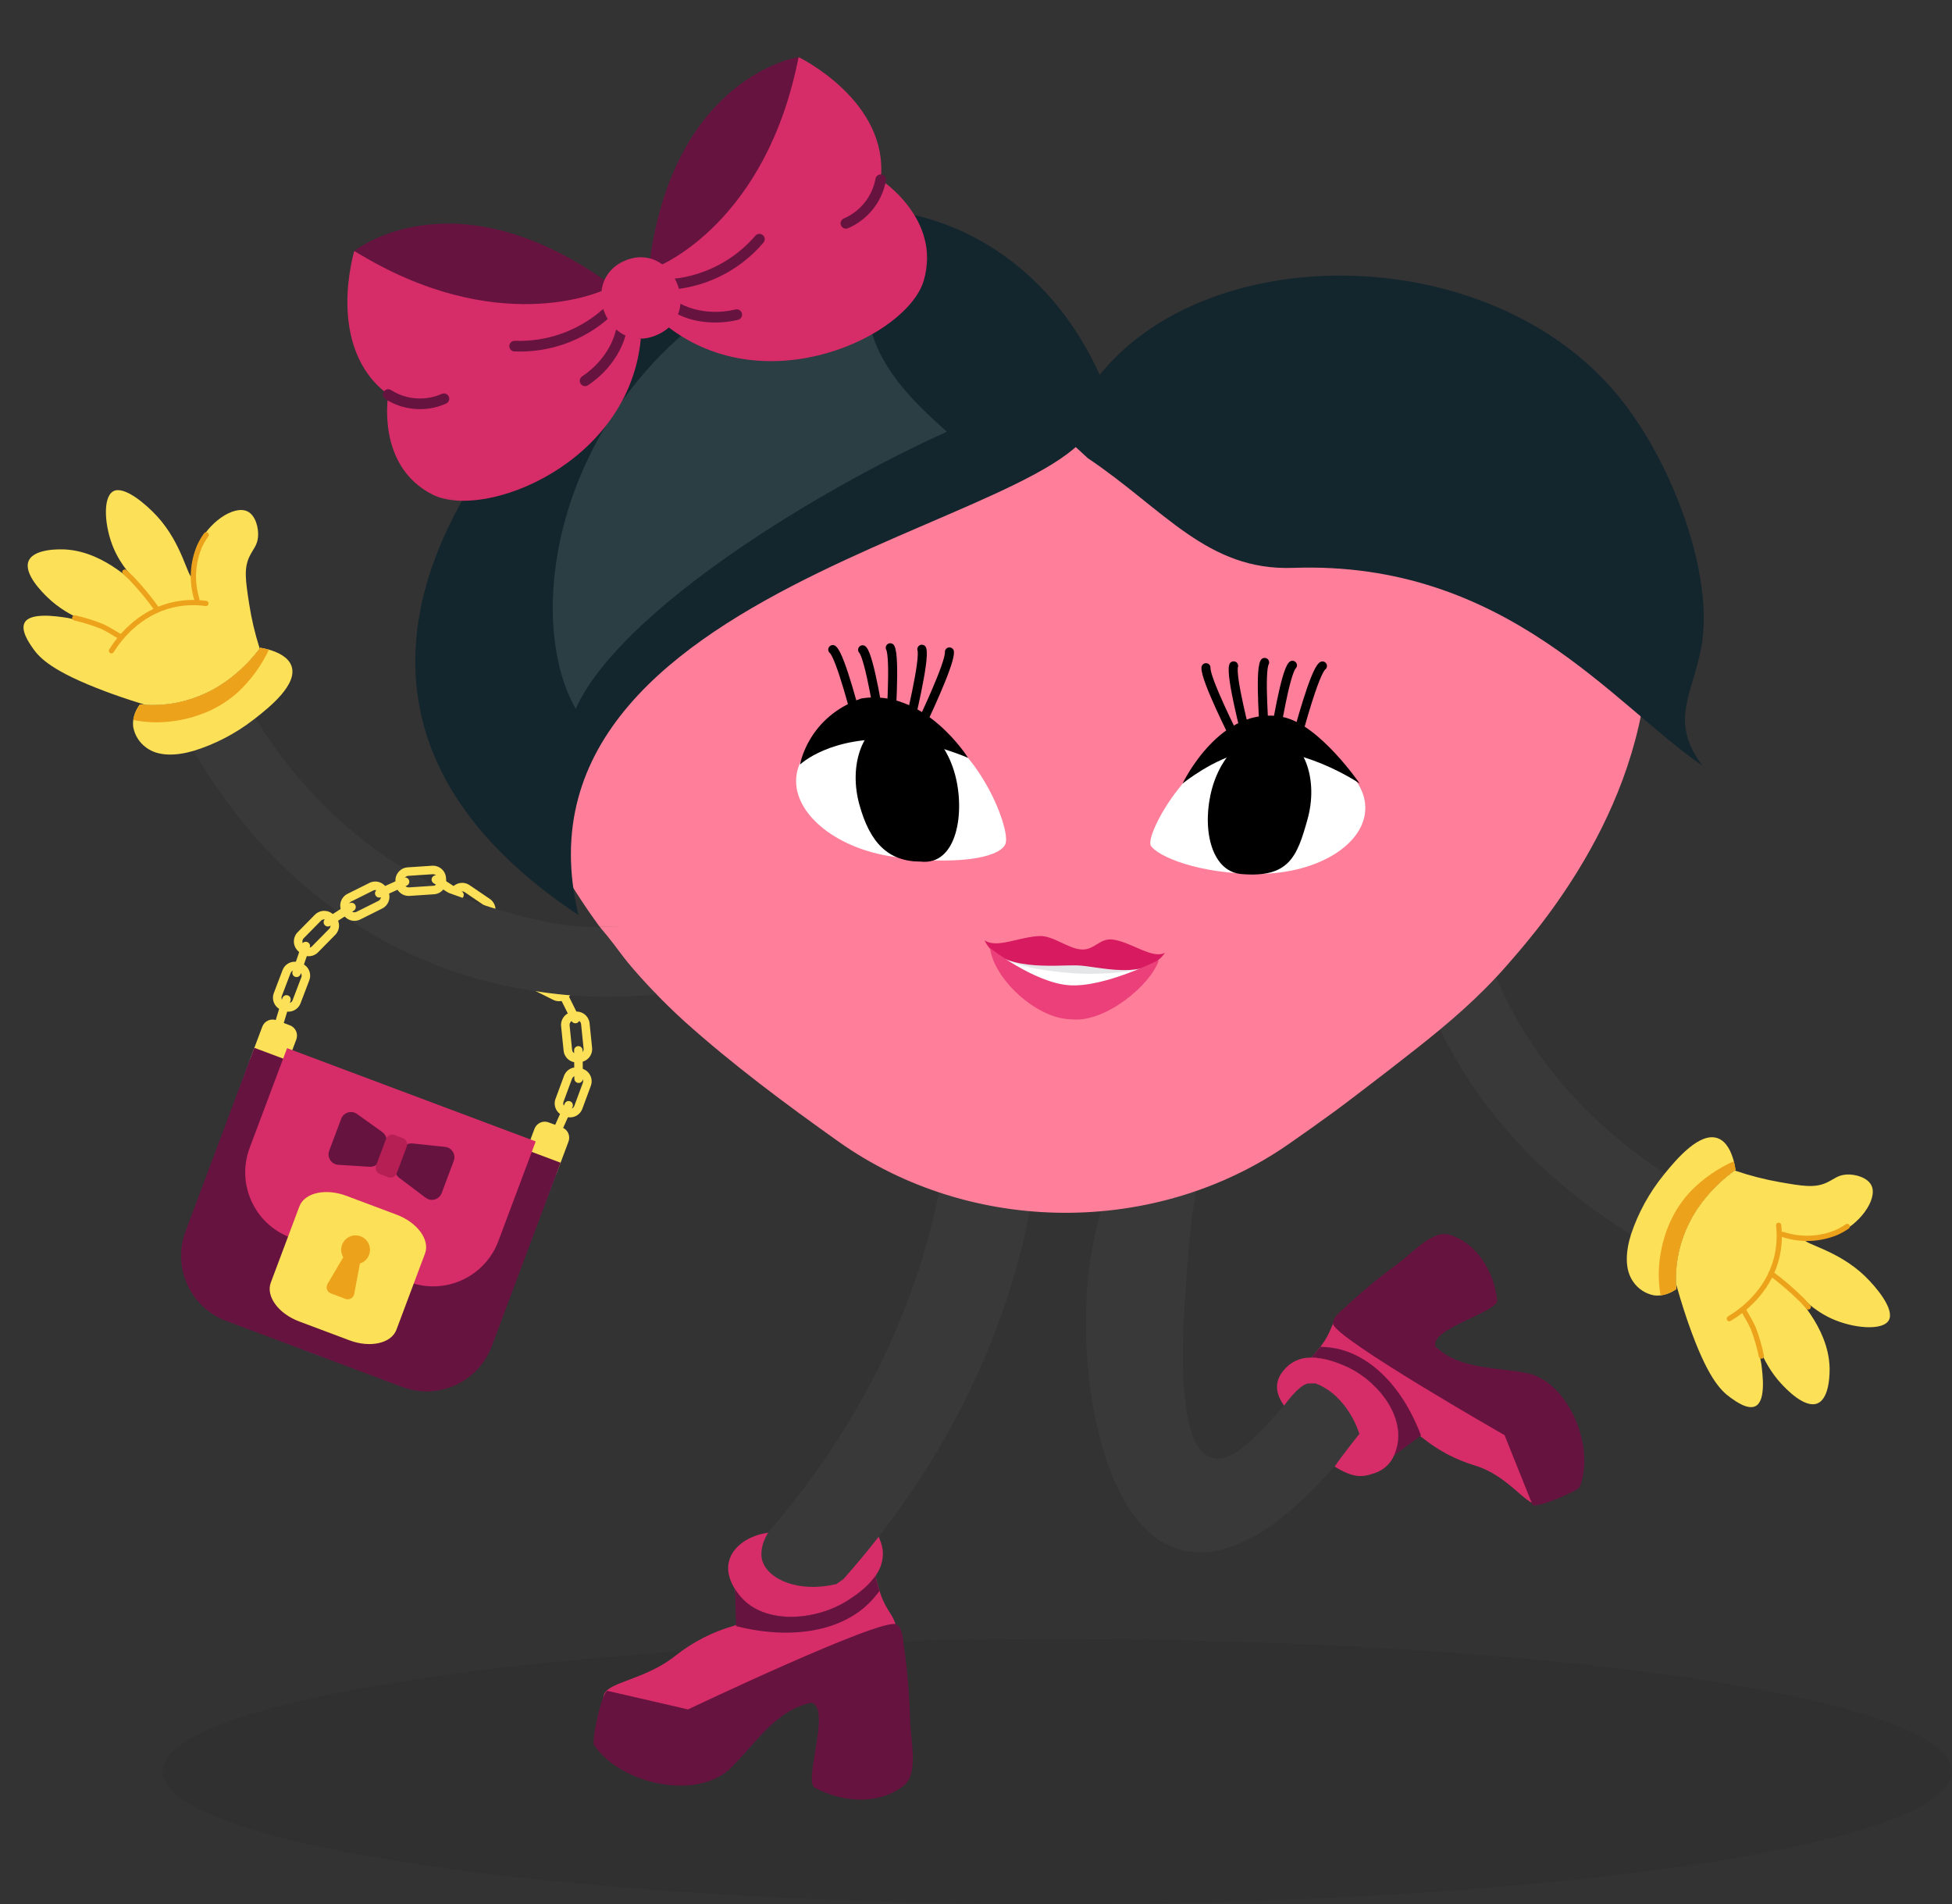 <?xml version="1.0" encoding="UTF-8"?>
<svg xmlns="http://www.w3.org/2000/svg" width="324" height="316" viewBox="0 0 324 316" fill="none">
  <rect x="0" y="0" width="324" height="316" fill="#333333" stroke="none"/>
  <path d="M175.5 316C257.514 316 324 306.15 324 294C324 281.85 257.514 272 175.5 272C93.486 272 27 281.85 27 294C27 306.15 93.486 316 175.5 316Z" fill="#101010" fill-opacity="0.08"></path>
  <path d="M225.928 237.25L224.826 239.076C223.438 240.988 221.952 242.826 220.373 244.583C214.927 250.69 205.349 259.369 196.423 257.306C182.858 254.183 178.932 228.159 180.612 211.892C181.203 206.275 182.555 200.761 184.629 195.502C186.416 195.757 188.331 196.031 190.378 196.344C193.18 196.769 195.884 197.188 198.488 197.603C198.028 200.555 197.57 204.097 197.234 208.098C196.413 217.913 194.626 239.462 200.821 241.764C202.424 242.357 204.574 242.77 211.02 235.614C212.262 234.246 213.628 232.613 215.125 230.692L216.105 229.921C216.535 229.362 217.071 228.893 217.683 228.542C218.294 228.19 218.97 227.964 219.669 227.875C222.255 227.644 223.968 229.792 224.379 230.311C226.897 233.483 226.063 236.897 225.926 237.249" fill="#393939"></path>
  <path d="M231.866 219.755L230.51 217.807C230.179 217.331 230.297 216.677 230.773 216.346L239.145 210.521C239.621 210.19 240.275 210.308 240.606 210.783L241.962 212.732C242.293 213.207 242.175 213.862 241.699 214.193L233.327 220.017C232.851 220.348 232.197 220.231 231.866 219.755Z" fill="#671340"></path>
  <path d="M261.549 245.321C263.062 241.58 260.395 238.228 258.204 235.764C252.851 229.765 247.813 232.41 239.292 225.69C233.158 220.858 233.518 216.352 228.858 216.21C228.063 216.185 224.257 216.067 222.054 218.477C220.906 219.743 221.026 220.946 219.475 223.078C219.368 223.221 219.265 223.358 219.162 223.493C218.689 224.122 218.181 224.724 217.64 225.296C219.917 225.29 222.166 226.231 223.07 226.608C228.19 228.728 232.962 234.414 231.949 239.707C231.818 240.333 231.629 240.945 231.385 241.536C233.547 239.892 234.353 237.183 236.054 238.553C238.609 240.64 241.547 242.206 244.704 243.162C251.89 245.309 254.577 252.684 256.445 248.085" fill="#D62D68"></path>
  <path d="M235.869 238.216C232.451 229.225 226.693 224.558 221.343 223.701C220.622 223.584 219.893 223.514 219.162 223.494C218.689 224.123 218.18 224.725 217.639 225.297C219.916 225.291 222.165 226.232 223.069 226.61C228.188 228.729 232.961 234.415 231.948 239.709C231.817 240.334 231.628 240.946 231.384 241.537" fill="#671340"></path>
  <path d="M232.549 219.233C230.808 218.052 229.718 217.565 228.521 217.476C227.748 217.419 226.973 217.547 226.26 217.849C225.547 218.152 224.917 218.621 224.422 219.216C224.307 219.345 224.363 219.568 224.547 219.713C224.617 219.784 224.712 219.826 224.812 219.832C224.912 219.837 225.011 219.805 225.088 219.741C225.521 219.216 226.072 218.801 226.696 218.529C227.32 218.257 227.999 218.137 228.679 218.178C229.997 218.275 231.191 218.938 234.486 221.4C236.827 223.152 238.162 224.25 239.339 225.22C240.124 225.865 240.8 226.423 241.622 227.045C242.967 228.102 244.43 228.999 245.981 229.718C247.759 230.572 249.477 231.546 251.125 232.631C257.832 236.952 259.859 239.681 260.876 241.58C261.531 242.8 261.749 243.666 261.585 244.389C261.099 246.533 257.574 246.671 257.175 246.68C257.131 246.677 257.086 246.685 257.046 246.704C257.006 246.723 256.971 246.752 256.946 246.788C256.92 246.824 256.904 246.866 256.899 246.91C256.895 246.954 256.901 246.999 256.919 247.04C256.958 247.139 257.025 247.225 257.113 247.286C257.2 247.347 257.304 247.381 257.411 247.383C258.137 247.369 261.8 247.164 262.358 244.705C262.556 243.831 262.313 242.823 261.57 241.436C260.494 239.428 258.368 236.554 251.451 232.099C249.766 230.989 248.009 229.993 246.191 229.119C244.706 228.432 243.307 227.574 242.021 226.563C241.218 225.954 240.549 225.404 239.775 224.767C238.647 223.838 237.242 222.681 234.879 220.914C233.978 220.24 233.216 219.686 232.549 219.233Z" fill="#671340"></path>
  <path d="M231.383 241.536C231.627 240.946 231.815 240.334 231.946 239.708C232.96 234.415 228.187 228.729 223.068 226.61C222.163 226.232 219.913 225.292 217.638 225.297C216.227 225.248 214.851 225.734 213.783 226.657C212.562 227.814 210.722 229.935 213.146 233.27C213.146 233.27 215.363 230.022 217.044 229.591L218.336 229.564C223.835 231.653 225.63 237.944 225.63 237.944C225.63 237.944 222.617 241.744 221.527 243.372C224.691 245.328 226.137 245.181 228.246 244.434C229.848 243.877 230.877 242.734 231.383 241.536Z" fill="#D62D68"></path>
  <path d="M254.358 249.69C254.691 250.485 261.955 247.455 262.231 246.732C264.758 240.135 260.483 229.633 253.741 227.929C248.611 226.82 242.363 227.403 238.261 223.445C237.273 220.436 249.076 217.653 248.494 215.661C247.954 210.901 245.027 206.162 240.477 204.88C237.787 204.113 234.294 208.008 232.241 209.535C229.086 211.825 226.075 214.309 223.228 216.973C222.592 217.582 221.096 218.657 221.283 219.728C221.706 222.161 249.732 238.163 249.732 238.163L254.358 249.69Z" fill="#671340"></path>
  <path d="M141.379 277.84H143.992C144.63 277.84 145.147 278.357 145.147 278.995V290.222C145.147 290.86 144.63 291.378 143.992 291.378H141.379C140.741 291.378 140.224 290.86 140.224 290.222V278.995C140.224 278.357 140.741 277.84 141.379 277.84Z" fill="#D14B8A"></path>
  <path d="M122 263.715C122.381 264.307 122.815 264.862 123.298 265.373C127.444 269.617 135.582 268.879 140.715 265.585C141.625 265.005 143.889 263.562 145.315 261.504C146.245 260.26 146.672 258.71 146.509 257.165C146.231 255.335 145.276 253.676 143.832 252.517C143.162 254.559 142.475 256.478 141.808 258.268L141.02 259.453C135.675 263.109 130.139 262.818 128.137 260.237C127.878 259.903 126.772 258.354 127.445 255.199L127.792 254.303C124.296 254.725 121.68 256.609 121.028 258.985C120.525 260.783 121.236 262.505 122 263.715Z" fill="#D62D68"></path>
  <path d="M100.792 289.171C103.222 292.89 106.752 292.012 110.356 291.58C119.141 290.515 119.524 286.968 130.954 283.493C139.177 280.988 143.415 281.477 146.475 277.354C146.997 276.652 149.496 273.287 148.703 269.781C148.281 267.948 147.119 267.301 146.167 264.558C146.105 264.371 146.047 264.193 145.989 264.015C145.717 263.192 145.493 262.354 145.316 261.506C143.891 263.567 141.627 265.008 140.717 265.588C135.584 268.881 127.445 269.619 123.299 265.376C122.816 264.865 122.381 264.31 122 263.718C122.11 266.337 124.067 269.137 121.76 269.812C118.268 270.809 115.006 272.48 112.157 274.731C105.7 279.875 97.81 278.912 100.791 283.491" fill="#D62D68"></path>
  <path d="M122.182 269.857C132.455 272.421 140.292 270.151 144.428 265.856C144.989 265.278 145.51 264.663 145.988 264.015C145.716 263.192 145.492 262.354 145.315 261.506C143.89 263.567 141.626 265.007 140.716 265.587C135.583 268.881 127.444 269.619 123.298 265.375C122.815 264.864 122.381 264.309 122 263.717" fill="#671340"></path>
  <path d="M141.422 278.789C143.583 277.959 144.709 277.28 145.541 276.254C146.079 275.592 146.45 274.811 146.625 273.977C146.8 273.142 146.773 272.278 146.546 271.457C146.502 271.271 146.266 271.182 146.018 271.257C145.91 271.276 145.812 271.335 145.745 271.422C145.677 271.509 145.644 271.618 145.653 271.728C145.855 272.45 145.884 273.209 145.737 273.943C145.59 274.678 145.272 275.368 144.808 275.956C143.892 277.086 142.542 277.748 138.246 279.177C135.191 280.192 133.36 280.708 131.744 281.162C130.667 281.465 129.738 281.726 128.659 282.077C126.859 282.628 125.129 283.386 123.504 284.336C121.614 285.405 119.654 286.346 117.638 287.152C109.518 290.498 105.777 290.613 103.422 290.339C101.908 290.163 100.988 289.816 100.438 289.213C98.806 287.426 100.897 284.154 101.14 283.788C101.171 283.75 101.191 283.705 101.199 283.656C101.208 283.608 101.203 283.559 101.187 283.513C101.17 283.467 101.142 283.426 101.105 283.394C101.068 283.362 101.024 283.34 100.976 283.33C100.861 283.303 100.742 283.31 100.631 283.351C100.521 283.392 100.426 283.464 100.357 283.559C99.912 284.225 97.795 287.663 99.667 289.713C100.332 290.441 101.395 290.855 103.115 291.056C105.606 291.345 109.54 291.232 117.914 287.783C119.976 286.958 121.98 285.995 123.914 284.902C125.467 283.992 127.122 283.267 128.844 282.742C129.899 282.399 130.816 282.139 131.879 281.841C133.428 281.405 135.356 280.863 138.438 279.838C139.614 279.449 140.593 279.108 141.422 278.789" fill="#D14B8A"></path>
  <path d="M126.532 258.986C127.477 262.112 132.539 264.368 138.841 262.87L140.001 262.047C141.265 260.615 142.594 259.07 143.952 257.404C153.218 246.011 164.124 229.043 169.731 206.538C171.083 201.1 171.634 195.301 171.634 195.301L166.435 195.01L157.193 193.858C157.193 193.858 156.808 192.998 156.024 197.036C150.969 223.096 137.911 242.043 128.373 253.276L128.335 253.322L127.689 254.034C125.929 256.739 126.407 258.583 126.528 258.986" fill="#393939"></path>
  <path d="M100.885 280.604C99.956 280.406 98.128 288.875 98.608 289.578C102.981 296.009 115.157 298.747 120.935 293.727C125.162 289.788 128.563 283.777 134.718 282.558C138.058 283.556 133.154 295.971 135.319 296.697C139.96 299.202 146.082 299.536 150.101 296.23C152.485 294.282 151.161 288.677 151.072 285.863C150.986 281.571 150.634 277.29 150.017 273.042C149.866 272.084 149.836 270.058 148.75 269.553C146.286 268.406 114.208 283.67 114.208 283.67L100.885 280.604Z" fill="#671340"></path>
  <path d="M111.836 164.595C100.973 166.029 84.088 166.139 66.726 157.659C48.009 148.517 38.138 133.973 34.734 128.823C33.793 127.401 32.924 125.997 32.126 124.61C35.746 123.488 39.133 121.722 42.122 119.396C42.208 119.334 42.291 119.264 42.376 119.202C48.612 129.264 58.427 140.457 73.442 147.517C81.961 151.496 91.188 153.757 100.591 154.171L100.593 154.179C104.094 157.904 107.85 161.382 111.832 164.59" fill="#393939"></path>
  <path d="M42.379 119.2C42.294 119.262 42.21 119.333 42.124 119.395C39.134 121.72 35.747 123.487 32.126 124.609C29.115 125.474 26.24 125.521 24.288 124.075C23.123 123.243 22.337 121.984 22.102 120.575C22.06 120.211 22.066 119.842 22.119 119.48C22.267 118.539 22.648 117.65 23.227 116.893C23.528 116.929 23.843 116.952 24.17 116.975L24.179 116.973C25.497 117.045 26.819 116.991 28.126 116.812C28.577 116.755 29.042 116.678 29.513 116.582C32.813 115.888 35.901 114.425 38.527 112.314C40.245 110.949 41.783 109.373 43.105 107.624C43.142 107.583 43.174 107.537 43.201 107.489C43.635 107.56 44.129 107.671 44.639 107.807C46.181 108.254 47.858 109.055 48.379 110.511C49.473 113.551 44.748 117.347 42.377 119.201" fill="#FCE158"></path>
  <path d="M42.825 89.115C42.699 90.542 41.991 91.131 41.399 92.37C40.471 94.317 40.753 96.3 41.349 100.17C41.73 102.643 42.301 105.083 43.057 107.469C43.07 107.522 43.087 107.575 43.107 107.627C41.785 109.376 40.247 110.951 38.529 112.317C35.902 114.428 32.812 115.891 29.511 116.585C29.041 116.681 28.576 116.759 28.124 116.815C26.816 116.994 25.495 117.048 24.177 116.976L24.169 116.978C23.893 116.892 23.618 116.815 23.352 116.728C20.948 115.988 18.942 115.28 17.457 114.723C8.747 111.449 6.584 109.23 5.417 107.526C4.823 106.67 3.37 104.574 4.106 103.296C5.084 101.596 9.425 102.269 11.105 102.519C12.879 102.85 14.629 103.301 16.341 103.87C16.315 103.742 11.585 102.732 7.881 99.125C7.114 98.379 3.835 95.189 4.762 93.065C5.684 90.959 10.193 91.154 10.768 91.178C17.752 91.541 22.768 97.603 23.123 97.211C23.363 96.949 20.502 94.802 18.889 91.051C17.334 87.458 16.988 82.505 18.808 81.521C20.643 80.533 24.317 83.773 26.043 85.638C30.361 90.335 31.139 96.004 31.98 95.832C32.535 95.719 31.814 93.329 32.893 90.597C34.397 86.811 38.813 83.751 41.079 84.867C42.421 85.523 42.961 87.622 42.83 89.113" fill="#FCE158"></path>
  <path d="M44.64 107.805C43.412 110.416 41.706 112.775 39.609 114.762C33.901 120.021 26.655 119.896 25.41 119.86C24.304 119.831 23.203 119.704 22.119 119.481C22.267 118.54 22.648 117.651 23.227 116.894C23.529 116.93 23.843 116.953 24.171 116.975L24.179 116.973C25.497 117.046 26.818 116.992 28.126 116.814C28.577 116.757 29.042 116.68 29.513 116.583C32.812 115.889 35.901 114.426 38.527 112.315C40.245 110.95 41.784 109.374 43.105 107.625C43.143 107.584 43.175 107.538 43.202 107.49C43.635 107.561 44.13 107.672 44.638 107.808" fill="#EDA21C"></path>
  <path d="M32.762 99.88C32.654 99.902 32.542 99.883 32.448 99.826C32.354 99.769 32.285 99.678 32.255 99.573C31.319 96.547 31.499 93.286 32.764 90.378C33.073 89.717 33.445 89.087 33.876 88.496C33.909 88.45 33.952 88.41 34.001 88.38C34.05 88.35 34.104 88.33 34.16 88.321C34.217 88.312 34.275 88.314 34.331 88.327C34.387 88.34 34.439 88.364 34.486 88.397C34.532 88.431 34.572 88.473 34.602 88.522C34.632 88.57 34.652 88.624 34.661 88.681C34.67 88.737 34.668 88.795 34.655 88.851C34.642 88.906 34.617 88.959 34.584 89.005C34.187 89.551 33.843 90.133 33.557 90.744C32.381 93.464 32.219 96.511 33.098 99.338C33.129 99.449 33.115 99.568 33.058 99.668C33.002 99.769 32.907 99.843 32.796 99.875L32.763 99.882" fill="#EDA21C"></path>
  <path d="M18.589 108.421C18.505 108.438 18.419 108.43 18.34 108.399C18.261 108.368 18.193 108.314 18.144 108.244C18.095 108.175 18.068 108.093 18.066 108.008C18.063 107.923 18.086 107.839 18.13 107.767C19.291 105.891 22.621 101.378 28.473 99.977C30.361 99.531 32.316 99.44 34.237 99.71C34.351 99.725 34.455 99.786 34.525 99.878C34.595 99.969 34.625 100.085 34.609 100.2C34.593 100.314 34.532 100.417 34.44 100.487C34.348 100.557 34.232 100.587 34.117 100.571C32.304 100.315 30.457 100.401 28.674 100.823C23.139 102.147 19.977 106.44 18.873 108.222C18.841 108.273 18.8 108.316 18.751 108.35C18.702 108.384 18.647 108.408 18.589 108.42" fill="#EDA21C"></path>
  <path d="M20.104 106.101C20.008 106.121 19.909 106.108 19.822 106.065C19.543 105.927 19.128 105.676 18.646 105.387C18.072 105.021 17.476 104.69 16.862 104.394C15.385 103.797 13.863 103.317 12.309 102.96C12.197 102.934 12.099 102.864 12.038 102.766C11.977 102.668 11.957 102.55 11.983 102.438C12.01 102.325 12.079 102.228 12.178 102.167C12.276 102.106 12.395 102.086 12.507 102.112C14.104 102.481 15.669 102.974 17.188 103.588C17.845 103.9 18.482 104.252 19.094 104.644C19.539 104.912 19.96 105.165 20.207 105.286C20.288 105.327 20.355 105.391 20.398 105.471C20.441 105.551 20.457 105.642 20.445 105.732C20.433 105.822 20.394 105.906 20.332 105.972C20.27 106.038 20.188 106.084 20.099 106.102" fill="#EDA21C"></path>
  <path d="M26.223 101.64C26.142 101.657 26.057 101.65 25.979 101.62C25.901 101.59 25.834 101.539 25.784 101.472C24.472 99.618 23.026 97.862 21.456 96.219C21.117 95.888 20.78 95.57 20.445 95.266C20.399 95.228 20.362 95.182 20.336 95.13C20.309 95.077 20.293 95.02 20.289 94.962C20.285 94.903 20.293 94.844 20.313 94.789C20.332 94.734 20.363 94.683 20.402 94.639C20.442 94.596 20.49 94.561 20.544 94.537C20.597 94.512 20.655 94.499 20.714 94.498C20.773 94.496 20.831 94.506 20.886 94.528C20.941 94.55 20.991 94.582 21.032 94.624C21.377 94.936 21.721 95.261 22.067 95.6C23.67 97.275 25.147 99.066 26.485 100.957C26.553 101.05 26.582 101.167 26.564 101.281C26.546 101.394 26.484 101.497 26.39 101.565C26.34 101.602 26.282 101.628 26.22 101.641" fill="#EDA21C"></path>
  <path d="M232.454 124.301C230.787 135.13 230.314 152.009 238.419 169.549C247.157 188.459 261.486 198.64 266.561 202.154C267.963 203.125 269.348 204.025 270.717 204.852C271.916 201.257 273.755 197.908 276.145 194.97C276.208 194.886 276.281 194.804 276.344 194.72C266.418 188.27 255.439 178.216 248.703 163.053C244.908 154.45 242.846 145.178 242.634 135.767L242.626 135.765C238.978 132.185 235.581 128.356 232.459 124.305" fill="#393939"></path>
  <path d="M276.346 194.719C276.282 194.803 276.21 194.885 276.146 194.969C273.757 197.908 271.917 201.257 270.718 204.853C269.789 207.844 269.679 210.718 271.083 212.7C271.89 213.883 273.132 214.696 274.536 214.961C274.899 215.011 275.267 215.014 275.631 214.968C276.575 214.84 277.472 214.478 278.242 213.915C278.212 213.614 278.195 213.298 278.18 212.971L278.182 212.962C278.138 211.643 278.22 210.323 278.427 209.019C278.494 208.57 278.581 208.106 278.687 207.638C279.452 204.354 280.981 201.297 283.147 198.717C284.549 197.029 286.158 195.525 287.935 194.241C287.977 194.205 288.023 194.174 288.072 194.148C288.011 193.713 287.91 193.216 287.785 192.704C287.371 191.153 286.606 189.458 285.162 188.907C282.146 187.747 278.25 192.39 276.345 194.721" fill="#FCE158"></path>
  <path d="M306.434 194.919C305.005 195.014 304.4 195.71 303.15 196.275C301.183 197.161 299.206 196.837 295.35 196.158C292.886 195.723 290.458 195.1 288.09 194.294C288.036 194.279 287.984 194.261 287.933 194.24C286.156 195.524 284.547 197.028 283.145 198.716C280.978 201.297 279.449 204.355 278.684 207.64C278.578 208.108 278.49 208.572 278.424 209.022C278.217 210.325 278.135 211.646 278.179 212.964L278.177 212.973C278.257 213.25 278.328 213.527 278.409 213.795C279.098 216.215 279.762 218.235 280.287 219.731C283.373 228.51 285.545 230.72 287.224 231.924C288.067 232.535 290.131 234.034 291.424 233.325C293.145 232.383 292.565 228.03 292.351 226.344C292.059 224.563 291.646 222.804 291.113 221.08C291.241 221.109 292.149 225.859 295.675 229.64C296.404 230.423 299.523 233.77 301.667 232.889C303.792 232.012 303.694 227.5 303.682 226.925C303.47 219.935 297.517 214.789 297.917 214.442C298.184 214.208 300.269 217.115 303.984 218.809C307.543 220.44 312.487 220.893 313.51 219.094C314.537 217.28 311.377 213.538 309.549 211.772C304.947 207.354 299.295 206.454 299.485 205.618C299.611 205.065 301.984 205.837 304.739 204.817C308.557 203.395 311.71 199.046 310.644 196.756C310.016 195.4 307.93 194.815 306.436 194.914" fill="#FCE158"></path>
  <path d="M287.788 192.702C285.151 193.873 282.755 195.528 280.724 197.582C275.344 203.176 275.312 210.423 275.322 211.668C275.327 212.775 275.431 213.879 275.63 214.967C276.574 214.839 277.471 214.477 278.241 213.915C278.211 213.612 278.194 213.297 278.18 212.969L278.182 212.961C278.138 211.642 278.219 210.322 278.426 209.018C278.493 208.569 278.58 208.106 278.686 207.637C279.452 204.353 280.98 201.296 283.147 198.717C284.549 197.028 286.157 195.524 287.935 194.24C287.977 194.204 288.023 194.172 288.072 194.146C288.01 193.712 287.909 193.214 287.784 192.703" fill="#EDA21C"></path>
  <path d="M295.455 204.748C295.431 204.856 295.448 204.968 295.503 205.063C295.558 205.159 295.647 205.229 295.752 205.262C298.757 206.263 302.021 206.153 304.955 204.951C305.623 204.656 306.261 204.297 306.861 203.88C306.908 203.847 306.948 203.805 306.979 203.757C307.01 203.709 307.032 203.655 307.042 203.599C307.052 203.542 307.052 203.484 307.04 203.428C307.028 203.372 307.005 203.319 306.972 203.272C306.94 203.225 306.899 203.184 306.851 203.153C306.803 203.122 306.749 203.101 306.693 203.09C306.636 203.08 306.579 203.081 306.523 203.093C306.467 203.105 306.414 203.128 306.367 203.161C305.813 203.546 305.223 203.877 304.606 204.15C301.862 205.267 298.812 205.364 296.005 204.424C295.895 204.391 295.775 204.402 295.673 204.457C295.572 204.511 295.495 204.604 295.461 204.715L295.454 204.748" fill="#EDA21C"></path>
  <path d="M286.612 218.734C286.593 218.817 286.599 218.904 286.629 218.984C286.658 219.063 286.71 219.132 286.779 219.183C286.847 219.233 286.929 219.262 287.014 219.266C287.098 219.27 287.183 219.25 287.256 219.206C289.156 218.087 293.74 214.854 295.266 209.034C295.753 207.156 295.885 205.203 295.657 203.277C295.644 203.162 295.586 203.057 295.496 202.985C295.405 202.914 295.29 202.881 295.176 202.894C295.061 202.908 294.956 202.966 294.885 203.057C294.813 203.147 294.78 203.263 294.793 203.378C295.01 205.197 294.885 207.04 294.425 208.814C292.982 214.32 288.622 217.389 286.817 218.455C286.766 218.485 286.721 218.525 286.686 218.573C286.651 218.621 286.626 218.676 286.613 218.734" fill="#EDA21C"></path>
  <path d="M288.963 217.27C288.942 217.365 288.953 217.465 288.994 217.553C289.126 217.834 289.367 218.255 289.646 218.743C289.999 219.325 290.318 219.928 290.601 220.548C291.166 222.037 291.613 223.57 291.937 225.13C291.96 225.244 292.028 225.343 292.124 225.406C292.221 225.469 292.338 225.491 292.451 225.468C292.564 225.444 292.663 225.376 292.726 225.279C292.79 225.182 292.812 225.064 292.788 224.951C292.454 223.346 291.994 221.771 291.413 220.239C291.116 219.576 290.777 218.931 290.399 218.311C290.141 217.86 289.897 217.434 289.78 217.185C289.742 217.102 289.679 217.034 289.6 216.99C289.521 216.946 289.43 216.927 289.34 216.937C289.25 216.947 289.165 216.985 289.097 217.045C289.03 217.106 288.982 217.186 288.962 217.275" fill="#EDA21C"></path>
  <path d="M293.555 211.247C293.537 211.328 293.542 211.413 293.57 211.492C293.598 211.57 293.648 211.639 293.714 211.689C295.54 213.041 297.264 214.525 298.872 216.13C299.197 216.475 299.507 216.819 299.804 217.161C299.84 217.207 299.886 217.245 299.938 217.273C299.989 217.301 300.046 217.318 300.104 217.323C300.163 217.328 300.222 217.321 300.278 217.303C300.333 217.285 300.385 217.255 300.429 217.217C300.473 217.178 300.509 217.131 300.535 217.078C300.56 217.025 300.575 216.967 300.578 216.908C300.581 216.849 300.571 216.791 300.551 216.735C300.53 216.68 300.499 216.63 300.459 216.587C300.154 216.237 299.836 215.885 299.504 215.532C297.865 213.893 296.106 212.378 294.243 211C294.152 210.93 294.036 210.899 293.922 210.914C293.808 210.929 293.704 210.989 293.634 211.081C293.595 211.131 293.568 211.188 293.554 211.25" fill="#EDA21C"></path>
  <path d="M261.987 144.359C259.876 147.799 257.567 151.113 255.07 154.285C254.925 154.473 254.78 154.66 254.627 154.838C252.892 157.028 251.4 158.736 250.354 159.936C249.078 161.404 247.81 162.763 246.479 164.095C244.216 166.362 241.833 168.513 239.108 170.777C236.794 172.701 234.242 174.709 231.327 176.964C230.846 177.339 230.346 177.719 229.844 178.111L229.814 178.134C228.403 179.227 226.901 180.37 225.299 181.591C223.939 182.637 222.655 183.603 221.415 184.513C220.096 185.474 218.838 186.381 217.614 187.247C216.409 188.098 215.203 188.944 213.996 189.788C191.879 205.238 161.158 205.051 139.159 189.432C130.303 183.144 121.63 176.683 113.665 169.546C110.179 166.386 106.917 162.987 103.902 159.375C100.591 155.416 97.562 151.228 94.838 146.845C85.703 132.172 79.242 113.9 81.964 95.167C82.295 92.87 82.762 90.595 83.363 88.354C84.572 83.845 91.746 59.276 115.745 48.881C124.89 44.926 136.915 42.833 148.578 45.045C155.955 46.371 162.87 49.56 168.667 54.311C174.292 59.032 178.706 65.031 181.541 71.806C184.192 67.478 187.532 63.612 191.429 60.36C204.294 49.664 224.182 44.392 241.766 51.341C268.097 61.758 272.378 92.784 273.073 97.808C273.676 102.166 273.805 106.578 273.458 110.964L273.457 110.973C272.429 124.234 267.305 135.691 261.987 144.361" fill="#FF7F9A"></path>
  <path d="M192.218 159.085C191.96 160.722 182.638 166.818 176.91 165.913C171.182 165.008 164.62 159.396 164.878 157.759C165.137 156.123 172.563 157.634 178.291 158.539C184.019 159.444 192.477 157.449 192.218 159.085Z" fill="white"></path>
  <path d="M192.5 158.856C192.5 161.001 183.74 161.934 178 161.501C172.681 161.1 166 160.001 165 157.308C165.067 156.553 171.445 157.51 178.434 158.128C185.423 158.745 192.567 158.1 192.5 158.856Z" fill="#E5E6E7"></path>
  <path d="M179.454 157.555C177.432 157.461 174.79 155.282 172.649 155.332C169.26 155.411 165.386 157.491 163.406 156.021C165.801 161.334 175.223 160.114 178.758 160.203C182.292 160.292 190.149 162.895 193.371 158.1C191.318 159.223 187.958 156.423 184.8 155.928C182.526 155.572 181.636 157.756 179.454 157.555Z" fill="#D81B60"></path>
  <path d="M177.483 163.5C171.648 163.095 164.306 157.307 164.323 157.322C165 162.5 171.939 168.896 177.483 169.137C177.563 169.142 177.865 169.163 177.943 169.169C183.478 169.694 191 163.5 192.366 159.288C192.391 159.278 183.321 163.905 177.483 163.5Z" fill="#EC407A"></path>
  <path d="M148.261 142.172C138.452 140.764 131.274 134.652 132.223 128.518C133.172 122.384 141.897 118.555 151.706 119.962C161.514 121.369 168.042 137.725 166.855 140.127C165.667 142.53 158.07 143.579 148.261 142.172Z" fill="white"></path>
  <path d="M208.914 145.017C198.976 145.068 192.165 142.117 191.029 140.353C189.893 138.588 198.39 122.988 208.328 122.935C218.266 122.882 226.454 127.787 226.617 133.885C226.779 139.983 218.852 144.968 208.914 145.017Z" fill="white"></path>
  <path d="M132.795 126.874C132.795 126.874 134.067 118.99 142.974 115.905C153.472 114.193 160.689 125.766 160.689 125.766C160.689 125.766 154.796 123.169 149.018 122.761C137.875 121.975 132.795 126.874 132.795 126.874Z" fill="black"></path>
  <path d="M225.681 130.023C225.681 130.023 219.001 120.244 212.957 118.991C202.534 116.83 196.292 130.026 196.292 130.026C196.292 130.026 201.505 125.797 206.595 124.818C215.502 123.104 225.681 130.023 225.681 130.023Z" fill="black"></path>
  <path d="M142.291 119.735C142.291 119.735 139.549 108.842 138.227 107.797" stroke="black" stroke-width="1.5" stroke-linecap="round"></path>
  <path d="M146.071 120.135C146.071 120.135 144.383 109.057 143.181 107.83" stroke="black" stroke-width="1.5" stroke-linecap="round"></path>
  <path d="M147.819 120.231C147.819 120.231 148.633 109.074 147.77 107.494" stroke="black" stroke-width="1.5" stroke-linecap="round"></path>
  <path d="M150.883 120.397C150.883 120.397 153.571 109.528 153.013 107.74" stroke="black" stroke-width="1.5" stroke-linecap="round"></path>
  <path d="M152.864 120.281C152.864 120.281 157.733 110.172 157.589 108.186" stroke="black" stroke-width="1.5" stroke-linecap="round"></path>
  <path d="M215.464 121.723C215.464 121.723 218.18 111.467 219.504 110.512" stroke="black" stroke-width="1.5" stroke-linecap="round"></path>
  <path d="M211.667 122.013C211.667 122.013 213.323 111.535 214.525 110.402" stroke="black" stroke-width="1.5" stroke-linecap="round"></path>
  <path d="M209.909 122.05C209.909 122.05 209.047 111.407 209.907 109.927" stroke="black" stroke-width="1.5" stroke-linecap="round"></path>
  <path d="M206.954 122.605C206.954 122.605 204.207 112.185 204.763 110.497" stroke="black" stroke-width="1.5" stroke-linecap="round"></path>
  <path d="M204.969 122.428C204.969 122.428 200.036 112.686 200.173 110.801" stroke="black" stroke-width="1.5" stroke-linecap="round"></path>
  <path d="M158.493 128.429C160.248 134.779 158.866 143.667 152.822 142.981C147.414 142.981 144.395 139.867 142.64 133.517C140.885 127.167 143.011 120.881 147.389 119.476C151.766 118.071 156.738 122.079 158.493 128.429Z" fill="black"></path>
  <path d="M201.185 130.832C199.429 137.182 200.895 144.524 205.959 145.041C213.912 145.727 215.283 142.269 217.038 135.919C218.793 129.569 216.667 123.283 212.289 121.878C207.911 120.473 202.94 124.482 201.185 130.832Z" fill="black"></path>
  <path d="M183.062 63.438C172.362 38.095 146.676 28.362 124.544 38.821C93.528 53.469 34.075 110.842 96.015 151.842C82.177 94.442 187.525 86.051 181.484 67.059L183.062 63.438Z" fill="#13252D"></path>
  <path d="M176.805 72.585C187.942 39.854 244.259 36.542 268.368 65.423C277.344 76.175 284.043 94.237 282.599 105.992C281.556 114.486 276.593 119.191 282.599 127.075C267.985 117.138 249.989 92.975 214.655 94.237C200.396 94.759 193.273 84.57 180.546 76.022L176.808 72.581L176.805 72.585Z" fill="#13252D"></path>
  <path d="M145.945 39.124C140.383 54.162 146.793 62.474 157.176 71.649C136.156 81.1 102.994 101.16 95.554 117.637C84.952 99.004 94.927 51.53 145.945 39.124Z" fill="#2A3E44"></path>
  <mask id="mask0_709_1033" style="mask-type:luminance" maskUnits="userSpaceOnUse" x="52" y="0" width="107" height="93">
    <path d="M158.674 11.788L62.671 0L52.707 81.149L148.71 92.937L158.674 11.788Z" fill="white"></path>
  </mask>
  <g mask="url(#mask0_709_1033)">
    <path d="M99.855 48.263C99.855 48.263 83.015 55.802 58.81 41.637C58.81 41.637 53.877 57.647 64.444 65.478C64.444 65.478 62.347 77.344 71.841 82.094C80.416 86.384 104.46 76.9 106.365 56.197C106.365 56.197 100.673 55.902 99.855 48.263Z" fill="#D62D68"></path>
    <path d="M58.811 41.638C58.811 41.638 74.95 28.733 100.342 46.495L99.856 48.264C99.856 48.264 82.454 56.32 58.811 41.638Z" fill="#671340"></path>
    <path d="M68.446 67.822C66.837 67.633 65.293 67.078 63.931 66.2C63.74 66.065 63.61 65.859 63.57 65.628C63.53 65.397 63.584 65.159 63.719 64.967C63.854 64.776 64.06 64.646 64.291 64.606C64.522 64.566 64.76 64.62 64.951 64.755C66.191 65.536 67.604 66 69.066 66.106C70.528 66.212 71.993 65.956 73.332 65.362C73.547 65.268 73.79 65.264 74.008 65.35C74.226 65.435 74.401 65.604 74.495 65.819C74.588 66.034 74.592 66.277 74.507 66.495C74.421 66.713 74.252 66.888 74.037 66.981C72.284 67.763 70.351 68.053 68.446 67.822Z" fill="#671340"></path>
    <path d="M97.008 64.072C96.829 64.05 96.661 63.973 96.527 63.853C96.393 63.733 96.299 63.575 96.257 63.4C96.215 63.225 96.228 63.041 96.293 62.873C96.359 62.706 96.474 62.562 96.624 62.462C101.28 59.339 102.146 55.086 102.155 55.046C102.199 54.816 102.333 54.613 102.527 54.482C102.623 54.416 102.731 54.371 102.845 54.348C102.959 54.325 103.076 54.324 103.19 54.346C103.304 54.368 103.412 54.412 103.509 54.476C103.606 54.54 103.689 54.622 103.754 54.718C103.82 54.814 103.865 54.922 103.888 55.036C103.912 55.15 103.912 55.267 103.89 55.381C103.851 55.585 102.867 60.4 97.608 63.928C97.432 64.047 97.218 64.098 97.008 64.072Z" fill="#671340"></path>
    <path d="M85.3 58.312C85.076 58.282 84.872 58.167 84.73 57.991C84.588 57.815 84.519 57.591 84.537 57.365C84.556 57.14 84.66 56.93 84.828 56.779C84.996 56.628 85.216 56.547 85.442 56.553C90.706 56.752 95.85 54.949 99.839 51.509C99.922 51.427 100.019 51.363 100.127 51.319C100.235 51.275 100.35 51.253 100.466 51.254C100.582 51.255 100.697 51.278 100.804 51.324C100.911 51.369 101.008 51.434 101.089 51.517C101.171 51.6 101.235 51.697 101.279 51.805C101.323 51.913 101.345 52.028 101.344 52.144C101.343 52.26 101.32 52.375 101.275 52.482C101.23 52.589 101.164 52.686 101.081 52.767C96.759 56.573 91.133 58.562 85.379 58.319C85.352 58.315 85.326 58.315 85.3 58.312Z" fill="#671340"></path>
    <path d="M109.479 44.066C109.479 44.066 126.461 36.851 132.543 9.473C132.543 9.473 147.635 16.748 146.187 29.821C146.187 29.821 156.31 36.359 153.333 46.545C150.644 55.75 127.337 66.921 110.866 54.234C110.866 54.234 114.522 49.862 109.479 44.066Z" fill="#D62D68"></path>
    <path d="M132.543 9.472C132.543 9.472 112.105 12.524 107.851 43.216L109.479 44.064C109.479 44.064 127.22 36.968 132.543 9.472Z" fill="#671340"></path>
    <path d="M140.301 37.942C140.109 37.918 139.93 37.832 139.791 37.696C139.653 37.561 139.563 37.383 139.535 37.192C139.507 37 139.543 36.805 139.637 36.635C139.731 36.466 139.878 36.332 140.056 36.255C141.402 35.677 142.585 34.777 143.501 33.634C144.418 32.491 145.039 31.14 145.31 29.701C145.343 29.471 145.464 29.264 145.647 29.122C145.831 28.981 146.062 28.917 146.292 28.945L146.304 28.946C146.536 28.978 146.745 29.099 146.887 29.285C147.029 29.471 147.091 29.705 147.06 29.936C146.747 31.677 146.008 33.312 144.909 34.698C143.809 36.083 142.384 37.174 140.761 37.875C140.616 37.938 140.457 37.961 140.3 37.942" fill="#671340"></path>
    <path d="M116.841 53.407C115.124 53.229 113.46 52.704 111.951 51.865C111.752 51.741 111.611 51.544 111.557 51.316C111.504 51.087 111.543 50.847 111.667 50.648C111.791 50.449 111.988 50.307 112.216 50.254C112.445 50.201 112.685 50.24 112.884 50.364C112.921 50.388 116.666 52.64 122.084 51.357C122.312 51.303 122.552 51.341 122.752 51.464C122.951 51.587 123.094 51.784 123.148 52.012C123.202 52.24 123.163 52.48 123.04 52.68C122.917 52.879 122.72 53.022 122.492 53.076C120.643 53.522 118.729 53.634 116.841 53.407Z" fill="#671340"></path>
    <path d="M111.799 48.02C111.58 47.992 111.379 47.883 111.236 47.715C111.093 47.546 111.018 47.33 111.027 47.109C111.035 46.888 111.126 46.678 111.282 46.521C111.438 46.364 111.647 46.271 111.868 46.26C117.102 45.669 121.92 43.126 125.361 39.138C125.435 39.045 125.527 38.968 125.632 38.911C125.736 38.854 125.851 38.819 125.97 38.808C126.088 38.797 126.207 38.81 126.321 38.846C126.434 38.883 126.539 38.941 126.629 39.019C126.719 39.097 126.792 39.192 126.845 39.299C126.897 39.406 126.927 39.522 126.934 39.641C126.94 39.759 126.922 39.878 126.882 39.99C126.841 40.102 126.778 40.204 126.697 40.291C122.962 44.674 117.677 47.445 111.948 48.024C111.898 48.026 111.848 48.025 111.799 48.018" fill="#671340"></path>
    <path d="M103.672 43.282C95.878 46.682 100.981 59.102 109.04 55.586C117.098 52.071 111.467 39.881 103.672 43.282Z" fill="#D62D68"></path>
  </g>
  <path d="M79.955 150.802C80.104 150.756 80.263 150.76 80.409 150.813C80.555 150.867 80.679 150.967 80.762 151.098L83.281 155.057C83.381 155.215 83.415 155.407 83.374 155.59C83.334 155.773 83.222 155.932 83.064 156.033C82.905 156.133 82.713 156.167 82.531 156.126C82.347 156.086 82.188 155.974 82.087 155.816L79.569 151.857C79.511 151.765 79.475 151.661 79.463 151.554C79.452 151.446 79.465 151.337 79.502 151.235C79.539 151.133 79.599 151.041 79.678 150.966C79.756 150.891 79.851 150.835 79.954 150.802" fill="#FCE158"></path>
  <path d="M72.015 145.336C72.126 145.278 72.251 145.251 72.376 145.257C72.501 145.263 72.622 145.303 72.726 145.371L76.659 147.928C76.814 148.032 76.922 148.192 76.96 148.374C76.997 148.557 76.962 148.747 76.86 148.903C76.758 149.059 76.599 149.169 76.417 149.208C76.235 149.248 76.045 149.214 75.888 149.114L71.955 146.556C71.852 146.489 71.767 146.395 71.711 146.285C71.655 146.175 71.629 146.052 71.635 145.929C71.641 145.805 71.679 145.686 71.746 145.582C71.813 145.477 71.906 145.393 72.015 145.336Z" fill="#FCE158"></path>
  <path d="M62.626 147.616C62.637 147.61 62.648 147.604 62.66 147.598L66.938 145.673C67.109 145.596 67.304 145.59 67.479 145.656C67.655 145.723 67.797 145.856 67.874 146.027C67.951 146.198 67.957 146.393 67.89 146.569C67.824 146.744 67.69 146.886 67.519 146.963L63.241 148.888C63.074 148.963 62.883 148.97 62.711 148.907C62.538 148.843 62.397 148.716 62.317 148.55C62.237 148.385 62.224 148.195 62.282 148.021C62.339 147.846 62.463 147.701 62.626 147.616Z" fill="#FCE158"></path>
  <path d="M96.15 168.827C96.145 168.815 96.14 168.803 96.135 168.791L94.04 164.594C93.956 164.426 93.809 164.298 93.631 164.239C93.453 164.179 93.259 164.193 93.091 164.276C92.923 164.36 92.795 164.507 92.736 164.685C92.676 164.863 92.69 165.057 92.774 165.225L94.868 169.423C94.951 169.587 95.094 169.712 95.268 169.773C95.441 169.833 95.631 169.824 95.798 169.746C95.965 169.669 96.094 169.529 96.16 169.358C96.226 169.186 96.222 168.996 96.15 168.827Z" fill="#FCE158"></path>
  <path d="M58.033 149.886C58.194 149.806 58.379 149.791 58.551 149.843C58.723 149.895 58.869 150.011 58.959 150.166C59.048 150.322 59.076 150.506 59.035 150.681C58.994 150.856 58.888 151.008 58.739 151.108L54.794 153.646C54.636 153.743 54.447 153.774 54.266 153.733C54.086 153.692 53.929 153.582 53.829 153.426C53.729 153.271 53.694 153.082 53.731 152.901C53.769 152.72 53.876 152.56 54.029 152.457L57.975 149.92C57.994 149.908 58.013 149.896 58.033 149.886Z" fill="#FCE158"></path>
  <path d="M86.042 157.922C85.897 157.817 85.717 157.77 85.539 157.792C85.36 157.815 85.197 157.904 85.082 158.042C84.968 158.18 84.91 158.357 84.92 158.536C84.931 158.716 85.01 158.884 85.14 159.008L88.601 162.175C88.74 162.297 88.921 162.36 89.106 162.35C89.29 162.339 89.464 162.257 89.589 162.121C89.714 161.984 89.78 161.804 89.774 161.619C89.767 161.434 89.689 161.259 89.555 161.132L86.094 157.965C86.077 157.95 86.06 157.936 86.042 157.922Z" fill="#FCE158"></path>
  <path d="M50.211 156.54C50.317 156.413 50.464 156.328 50.626 156.299C50.789 156.269 50.957 156.298 51.1 156.379C51.244 156.46 51.355 156.589 51.414 156.743C51.472 156.898 51.475 157.068 51.422 157.224L49.896 161.662C49.866 161.751 49.819 161.832 49.758 161.903C49.696 161.973 49.622 162.03 49.538 162.071C49.454 162.112 49.363 162.137 49.27 162.143C49.177 162.148 49.084 162.136 48.996 162.105C48.908 162.075 48.826 162.028 48.757 161.966C48.687 161.904 48.63 161.829 48.589 161.745C48.549 161.661 48.525 161.57 48.52 161.477C48.514 161.384 48.528 161.291 48.559 161.203L50.084 156.764C50.112 156.682 50.155 156.606 50.211 156.54Z" fill="#FCE158"></path>
  <path d="M96.656 174.05C96.595 173.896 96.482 173.769 96.338 173.69C96.193 173.61 96.025 173.584 95.862 173.616C95.7 173.647 95.554 173.734 95.45 173.862C95.345 173.99 95.289 174.151 95.29 174.316L95.333 179.009C95.333 179.102 95.352 179.194 95.388 179.28C95.424 179.366 95.477 179.444 95.543 179.51C95.609 179.576 95.688 179.627 95.775 179.662C95.861 179.697 95.954 179.715 96.047 179.714C96.14 179.713 96.232 179.694 96.318 179.657C96.404 179.621 96.481 179.567 96.546 179.501C96.612 179.434 96.663 179.355 96.697 179.268C96.732 179.182 96.749 179.089 96.747 178.996L96.704 174.303C96.704 174.216 96.687 174.131 96.656 174.05Z" fill="#FCE158"></path>
  <path d="M46.99 165.419C47.092 165.289 47.236 165.199 47.398 165.164C47.559 165.128 47.727 165.151 47.874 165.227C48.021 165.303 48.136 165.428 48.2 165.58C48.264 165.733 48.273 165.902 48.225 166.06L46.856 170.55C46.829 170.639 46.785 170.723 46.726 170.795C46.667 170.867 46.594 170.927 46.512 170.971C46.43 171.015 46.34 171.043 46.247 171.052C46.154 171.061 46.061 171.052 45.972 171.024C45.883 170.997 45.8 170.953 45.728 170.893C45.656 170.834 45.596 170.761 45.553 170.678C45.509 170.596 45.482 170.506 45.474 170.413C45.465 170.32 45.475 170.226 45.503 170.137L46.872 165.648C46.897 165.565 46.937 165.488 46.99 165.419Z" fill="#FCE158"></path>
  <path d="M95.088 183.46C95.097 183.295 95.048 183.132 94.95 182.999C94.851 182.867 94.71 182.773 94.549 182.734C94.388 182.695 94.219 182.713 94.071 182.786C93.923 182.858 93.804 182.98 93.737 183.131L91.815 187.413C91.777 187.498 91.755 187.59 91.752 187.683C91.749 187.776 91.764 187.869 91.797 187.956C91.83 188.044 91.88 188.124 91.944 188.192C92.007 188.259 92.084 188.314 92.169 188.352C92.254 188.39 92.346 188.411 92.439 188.414C92.533 188.416 92.625 188.401 92.712 188.367C92.799 188.334 92.879 188.283 92.947 188.219C93.014 188.155 93.068 188.078 93.106 187.992L95.027 183.71C95.063 183.631 95.083 183.546 95.088 183.46Z" fill="#FCE158"></path>
  <path d="M75.71 146.753C76.058 146.572 76.448 146.489 76.838 146.512C77.23 146.534 77.607 146.663 77.931 146.883L81.301 149.173C81.776 149.497 82.104 149.997 82.212 150.562C82.32 151.127 82.199 151.712 81.876 152.189L81.647 152.525C81.323 153.001 80.823 153.328 80.258 153.436C79.693 153.544 79.108 153.423 78.631 153.1L75.262 150.809C74.787 150.485 74.459 149.985 74.351 149.42C74.244 148.855 74.364 148.27 74.687 147.793L74.914 147.458C75.116 147.161 75.389 146.919 75.708 146.753M80.203 151.974C80.314 151.917 80.408 151.833 80.477 151.73L80.706 151.394C80.819 151.228 80.861 151.024 80.823 150.827C80.786 150.63 80.671 150.456 80.506 150.342L77.136 148.052C76.969 147.944 76.766 147.904 76.57 147.942C76.374 147.979 76.2 148.09 76.084 148.253L75.858 148.588C75.746 148.755 75.704 148.958 75.741 149.155C75.779 149.352 75.893 149.526 76.058 149.64L79.426 151.931C79.54 152.007 79.672 152.052 79.809 152.059C79.945 152.067 80.082 152.038 80.203 151.974Z" fill="#FCE158"></path>
  <path d="M82.559 153.499C82.936 153.391 83.335 153.387 83.713 153.487C84.092 153.588 84.437 153.788 84.711 154.069L87.558 156.986C87.96 157.398 88.181 157.953 88.174 158.529C88.167 159.105 87.932 159.654 87.52 160.057L87.23 160.341C86.817 160.743 86.262 160.964 85.686 160.957C85.11 160.95 84.561 160.715 84.158 160.303L81.311 157.386C80.91 156.974 80.688 156.419 80.695 155.843C80.702 155.267 80.937 154.718 81.349 154.315L81.638 154.031C81.895 153.78 82.211 153.597 82.557 153.499M85.923 159.513C86.043 159.479 86.152 159.416 86.241 159.329L86.532 159.045C86.676 158.904 86.758 158.713 86.76 158.512C86.763 158.311 86.685 158.118 86.545 157.974L83.698 155.057C83.555 154.917 83.365 154.838 83.165 154.836C82.966 154.833 82.773 154.908 82.627 155.044L82.338 155.328C82.195 155.468 82.113 155.66 82.111 155.86C82.108 156.061 82.185 156.254 82.325 156.399L85.171 159.316C85.267 159.413 85.387 159.483 85.52 159.518C85.652 159.553 85.792 159.551 85.923 159.513Z" fill="#FCE158"></path>
  <path d="M88.087 160.028C88.407 159.802 88.782 159.667 89.173 159.637C89.564 159.607 89.956 159.683 90.306 159.857L93.955 161.674C94.471 161.931 94.862 162.382 95.045 162.928C95.228 163.474 95.188 164.07 94.931 164.586L94.75 164.95C94.493 165.465 94.042 165.857 93.496 166.04C92.95 166.223 92.354 166.182 91.838 165.926L88.189 164.11C87.674 163.852 87.282 163.401 87.099 162.855C86.916 162.309 86.957 161.713 87.213 161.197L87.392 160.834C87.553 160.512 87.791 160.235 88.085 160.028M93.245 164.599C93.346 164.527 93.428 164.432 93.484 164.32L93.665 163.956C93.754 163.776 93.769 163.568 93.705 163.378C93.641 163.188 93.504 163.03 93.325 162.94L89.676 161.124C89.495 161.039 89.289 161.027 89.1 161.091C88.91 161.154 88.753 161.288 88.66 161.464L88.48 161.828C88.392 162.008 88.378 162.215 88.442 162.405C88.505 162.596 88.641 162.753 88.821 162.843L92.469 164.66C92.591 164.721 92.728 164.747 92.865 164.736C93.002 164.725 93.133 164.678 93.245 164.599Z" fill="#FCE158"></path>
  <path d="M66.808 144.172C67.072 144.035 67.361 143.955 67.658 143.936L71.723 143.667C72.297 143.63 72.863 143.822 73.296 144.201C73.729 144.58 73.994 145.115 74.033 145.689L74.06 146.094C74.088 146.517 73.992 146.938 73.783 147.306C73.575 147.674 73.264 147.973 72.888 148.167C72.624 148.304 72.335 148.384 72.038 148.403L67.973 148.672C67.399 148.709 66.833 148.517 66.4 148.138C65.967 147.76 65.702 147.224 65.662 146.65L65.635 146.245C65.608 145.823 65.704 145.402 65.913 145.034C66.121 144.665 66.432 144.366 66.808 144.172ZM72.238 146.911C72.37 146.844 72.478 146.74 72.552 146.611C72.625 146.483 72.659 146.336 72.65 146.188L72.622 145.782C72.608 145.582 72.516 145.396 72.365 145.264C72.215 145.132 72.018 145.064 71.818 145.076L67.753 145.344C67.554 145.361 67.368 145.455 67.237 145.605C67.105 145.756 67.037 145.951 67.046 146.151L67.073 146.557C67.087 146.757 67.18 146.943 67.331 147.075C67.482 147.207 67.678 147.274 67.879 147.262L71.943 146.994C72.046 146.987 72.146 146.959 72.237 146.912" fill="#FCE158"></path>
  <path d="M57.648 148.349L57.677 148.334L61.323 146.516C61.839 146.26 62.434 146.219 62.98 146.401C63.526 146.584 63.977 146.975 64.235 147.49L64.416 147.854C64.668 148.365 64.71 148.954 64.534 149.495C64.357 150.036 63.976 150.487 63.471 150.751L59.797 152.583C59.281 152.839 58.685 152.88 58.139 152.697C57.594 152.515 57.142 152.123 56.885 151.609L56.702 151.246C56.45 150.735 56.408 150.146 56.585 149.605C56.761 149.064 57.143 148.613 57.647 148.349M62.811 149.5C62.99 149.409 63.126 149.252 63.189 149.062C63.252 148.872 63.239 148.665 63.151 148.485L62.969 148.121C62.879 147.941 62.722 147.805 62.532 147.742C62.341 147.678 62.134 147.692 61.954 147.782L58.308 149.6L57.973 148.977L58.297 149.605C58.121 149.696 57.989 149.854 57.927 150.042C57.865 150.231 57.88 150.437 57.968 150.615L58.15 150.978C58.24 151.157 58.397 151.293 58.587 151.357C58.778 151.42 58.985 151.406 59.165 151.318L62.811 149.5Z" fill="#FCE158"></path>
  <path d="M52.681 151.469C53.095 151.217 53.581 151.11 54.062 151.166C54.543 151.222 54.991 151.437 55.336 151.777L55.626 152.062C56.035 152.466 56.268 153.017 56.272 153.593C56.276 154.169 56.052 154.723 55.648 155.133L52.788 158.037C52.383 158.447 51.833 158.68 51.257 158.684C50.681 158.688 50.127 158.463 49.717 158.06L49.426 157.775C49.017 157.371 48.784 156.82 48.779 156.244C48.775 155.668 48.999 155.114 49.403 154.703L52.265 151.799C52.389 151.673 52.529 151.562 52.681 151.469ZM51.636 157.158C51.688 157.126 51.737 157.088 51.78 157.044L54.642 154.14C54.782 153.997 54.861 153.804 54.859 153.603C54.858 153.402 54.777 153.21 54.634 153.069L54.345 152.784C54.224 152.667 54.067 152.593 53.899 152.574C53.732 152.555 53.563 152.591 53.418 152.678C53.365 152.71 53.317 152.748 53.274 152.792L50.413 155.695C50.272 155.838 50.194 156.032 50.195 156.232C50.197 156.433 50.278 156.625 50.421 156.766L50.709 157.053C50.83 157.17 50.987 157.244 51.155 157.263C51.322 157.282 51.492 157.246 51.636 157.159" fill="#FCE158"></path>
  <path d="M97.742 169.298C97.577 168.842 97.265 168.455 96.855 168.198C96.445 167.94 95.96 167.828 95.478 167.877L95.074 167.918C94.502 167.978 93.976 168.262 93.612 168.708C93.249 169.155 93.077 169.727 93.135 170.3L93.55 174.355C93.609 174.928 93.894 175.454 94.34 175.817C94.787 176.181 95.359 176.352 95.932 176.294L96.337 176.254C96.909 176.194 97.435 175.91 97.799 175.464C98.163 175.017 98.334 174.445 98.276 173.872L97.861 169.816C97.843 169.639 97.803 169.465 97.742 169.298ZM94.999 174.39C94.978 174.332 94.964 174.272 94.958 174.211L94.542 170.155C94.522 169.956 94.581 169.756 94.708 169.6C94.835 169.444 95.018 169.345 95.218 169.324L95.622 169.283C95.79 169.267 95.958 169.308 96.101 169.398C96.243 169.487 96.353 169.622 96.412 169.78C96.433 169.838 96.446 169.898 96.452 169.959L96.868 174.014C96.888 174.214 96.829 174.413 96.702 174.569C96.575 174.725 96.392 174.824 96.192 174.844L95.788 174.888C95.62 174.903 95.451 174.863 95.309 174.773C95.166 174.683 95.056 174.549 94.998 174.39" fill="#FCE158"></path>
  <path d="M47.148 160.52C47.425 160.123 47.827 159.83 48.289 159.687C48.752 159.545 49.249 159.561 49.701 159.734L50.081 159.878C50.618 160.083 51.053 160.494 51.288 161.019C51.524 161.544 51.541 162.141 51.337 162.679L49.888 166.487C49.683 167.025 49.272 167.459 48.747 167.695C48.222 167.93 47.625 167.948 47.087 167.743L46.707 167.6C46.169 167.394 45.734 166.984 45.499 166.459C45.263 165.934 45.245 165.336 45.45 164.798L46.9 160.99C46.963 160.824 47.047 160.666 47.148 160.52ZM48.48 166.146C48.516 166.096 48.544 166.041 48.566 165.984L50.017 162.176C50.088 161.988 50.082 161.78 50 161.597C49.918 161.413 49.766 161.27 49.579 161.198L49.2 161.054C49.041 160.996 48.868 160.991 48.707 161.041C48.546 161.091 48.406 161.192 48.308 161.329C48.273 161.38 48.244 161.434 48.223 161.492L46.773 165.3C46.701 165.487 46.708 165.695 46.79 165.878C46.872 166.062 47.023 166.205 47.211 166.276L47.59 166.422C47.748 166.481 47.921 166.486 48.082 166.436C48.243 166.386 48.383 166.284 48.481 166.147" fill="#FCE158"></path>
  <path d="M98.192 179.666C98.244 179.185 98.135 178.7 97.88 178.289C97.625 177.877 97.24 177.563 96.786 177.395L96.405 177.254C95.865 177.055 95.268 177.079 94.745 177.319C94.222 177.56 93.816 177.998 93.616 178.538L92.204 182.36C92.005 182.9 92.028 183.497 92.269 184.02C92.51 184.542 92.948 184.948 93.488 185.148L93.868 185.29C94.409 185.489 95.006 185.466 95.529 185.225C96.052 184.984 96.458 184.546 96.658 184.006L98.07 180.184C98.132 180.017 98.173 179.843 98.192 179.666ZM93.488 183.029C93.495 182.968 93.509 182.907 93.53 182.85L94.942 179.027C95.012 178.839 95.154 178.686 95.336 178.602C95.518 178.518 95.726 178.51 95.915 178.579L96.295 178.72C96.453 178.78 96.586 178.89 96.675 179.033C96.763 179.177 96.802 179.345 96.786 179.513C96.779 179.574 96.765 179.634 96.743 179.692L95.332 183.514C95.262 183.702 95.12 183.855 94.938 183.939C94.756 184.023 94.547 184.031 94.359 183.962L93.978 183.822C93.82 183.762 93.686 183.652 93.598 183.509C93.509 183.365 93.47 183.196 93.487 183.029" fill="#FCE158"></path>
  <path d="M47.205 177.766C46.851 178.711 45.805 179.192 44.869 178.841L42.61 177.994C41.674 177.643 41.203 176.593 41.558 175.647L43.533 170.381C43.887 169.437 44.933 168.954 45.869 169.305L48.128 170.153C49.064 170.504 49.535 171.555 49.18 172.5L47.205 177.766Z" fill="#FCE158"></path>
  <path d="M92.386 194.713C92.031 195.658 90.986 196.14 90.05 195.789L87.791 194.941C86.855 194.591 86.384 193.54 86.738 192.594L88.713 187.329C89.068 186.384 90.114 185.902 91.05 186.253L93.309 187.1C94.245 187.451 94.716 188.502 94.361 189.447L92.386 194.713Z" fill="#FCE158"></path>
  <path d="M42.103 174.334C41.794 175.07 41.494 175.815 41.21 176.572C33.217 197.88 30.377 216.518 52.153 224.686C74.772 233.17 84.046 216.946 92.038 195.638C92.323 194.881 92.586 194.122 92.837 193.365L42.103 174.334Z" fill="#5B4475"></path>
  <path d="M42.219 173.883L93.048 192.949L81.624 223.403C79.383 229.377 72.724 232.403 66.75 230.162L37.555 219.211C31.581 216.97 28.555 210.311 30.796 204.337L42.219 173.883Z" fill="#671340"></path>
  <path d="M47.65 173.938L88.921 189.418L82.712 205.971C80.471 211.945 73.812 214.971 67.838 212.73L48.2 205.364C42.226 203.123 39.2 196.464 41.441 190.49L47.65 173.938Z" fill="#D62D68"></path>
  <path d="M65.803 220.663C64.952 222.932 61.463 223.72 58.006 222.424L49.666 219.295C46.212 218 44.099 215.111 44.95 212.841L49.691 200.203C50.541 197.936 54.032 197.146 57.488 198.442L65.828 201.571C69.284 202.867 71.394 205.756 70.543 208.025L65.803 220.663Z" fill="#FCE158"></path>
  <path d="M58.181 206.587C58.798 205.539 60.408 206.142 60.183 207.337L58.794 214.733C58.67 215.396 57.978 215.785 57.346 215.549L54.918 214.638C54.287 214.401 54.022 213.652 54.364 213.071L58.181 206.587Z" fill="#EDA21C"></path>
  <circle cx="59.019" cy="207.399" r="2.391" transform="rotate(20.561 59.019 207.399)" fill="#EDA21C"></circle>
  <path d="M63.452 187.859C64.09 188.315 64.342 189.143 64.066 189.877L63.08 192.506C62.813 193.22 62.109 193.675 61.349 193.626L56.155 193.298C54.993 193.224 54.233 192.05 54.642 190.96L56.629 185.663C57.029 184.596 58.332 184.199 59.259 184.862L63.452 187.859Z" fill="#671340"></path>
  <path d="M68.472 189.751C67.686 189.668 66.945 190.126 66.667 190.866L65.689 193.472C65.42 194.191 65.656 195.003 66.269 195.465L70.649 198.764C71.574 199.46 72.908 199.072 73.314 197.988L75.315 192.653C75.713 191.592 75.002 190.44 73.875 190.321L68.472 189.751Z" fill="#671340"></path>
  <path d="M65.85 194.701C65.635 195.275 64.998 195.568 64.427 195.354L63.063 194.842C62.493 194.628 62.206 193.989 62.421 193.415L64.075 189.007C64.29 188.433 64.927 188.14 65.497 188.354L66.861 188.866C67.432 189.08 67.719 189.719 67.503 190.293L65.85 194.701Z" fill="#B51F54"></path>
  <path d="M109.002 165.019C98.502 166.019 83.076 165.782 64.502 156.519C65.523 157.94 73.335 150.244 74 148C75.5 148.5 89.504 154.029 98.671 153.811C107.838 153.593 99.502 153.811 99.502 153.811C102.953 157.582 105.06 161.752 108.999 165.013" fill="#393939"></path>
</svg>
